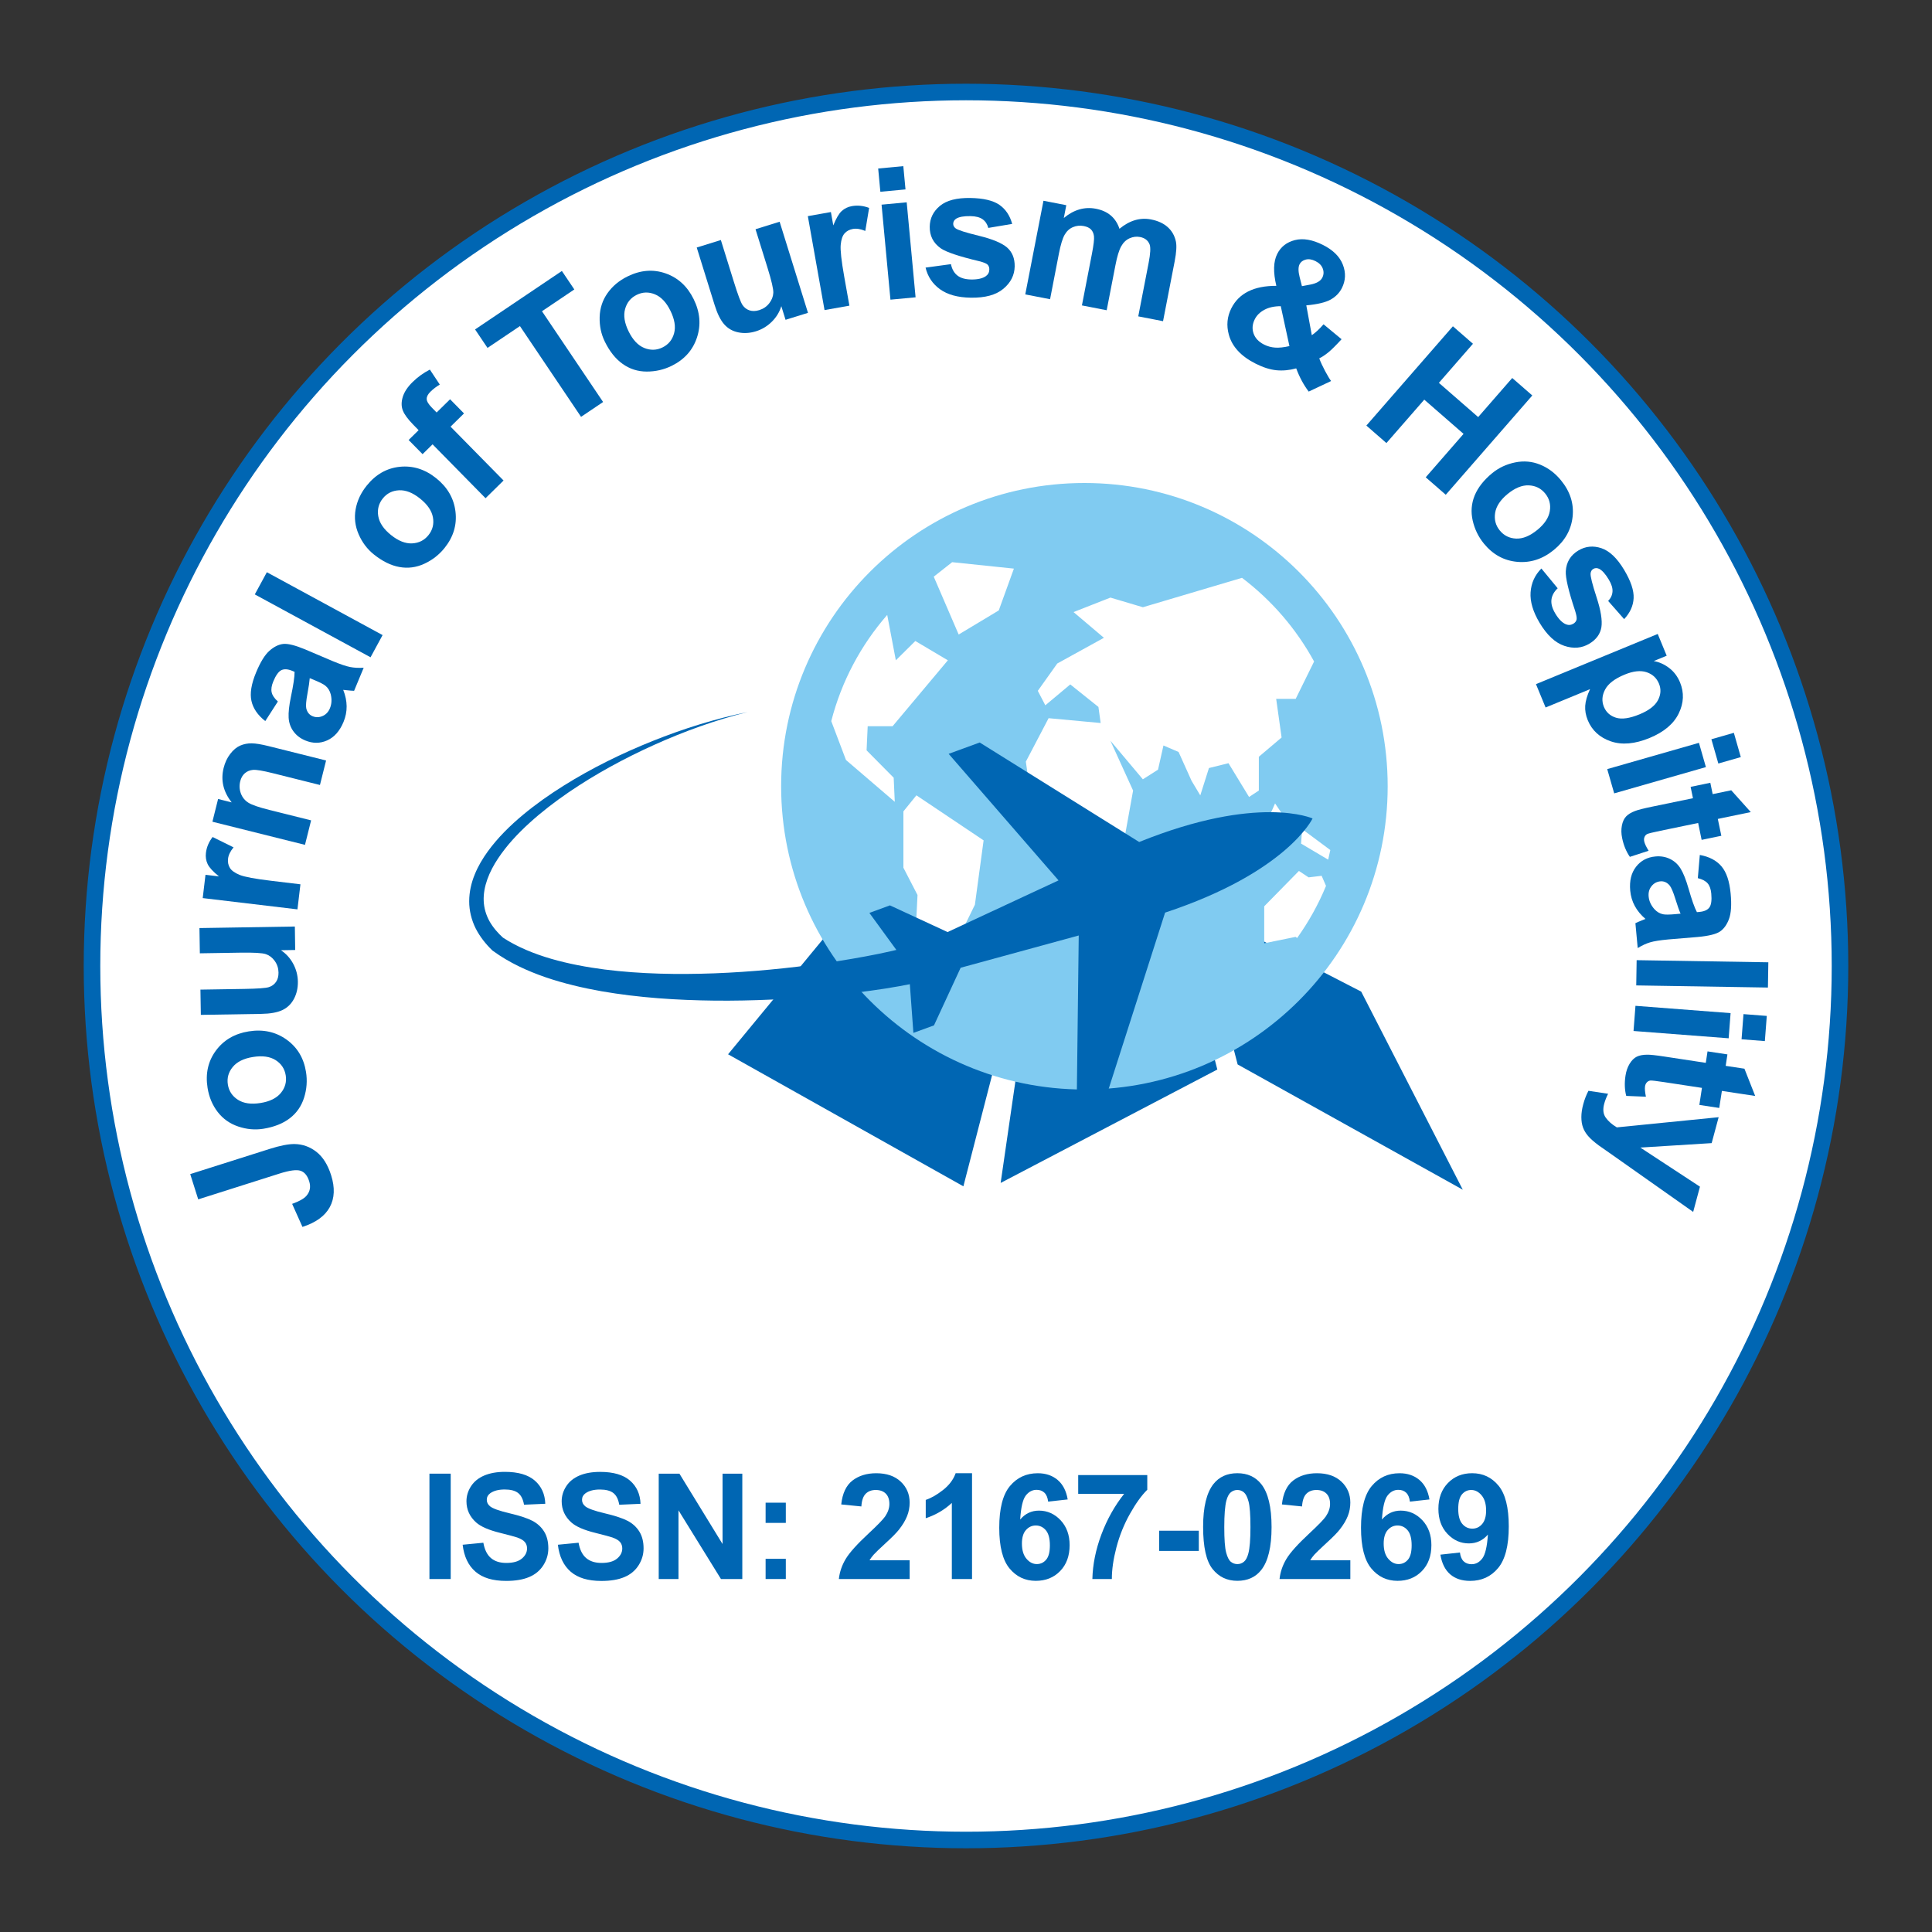 <?xml version="1.0" encoding="utf-8"?>
<!-- Generator: Adobe Illustrator 16.0.0, SVG Export Plug-In . SVG Version: 6.00 Build 0)  -->
<!DOCTYPE svg PUBLIC "-//W3C//DTD SVG 1.1//EN" "http://www.w3.org/Graphics/SVG/1.1/DTD/svg11.dtd">
<svg version="1.1" id="Layer_1" xmlns="http://www.w3.org/2000/svg" xmlns:xlink="http://www.w3.org/1999/xlink" x="0px" y="0px"
	 width="105px" height="105px" viewBox="0 0 105 105" enable-background="new 0 0 105 105" xml:space="preserve">
<rect x="0" y="0" width="105" height="105" fill="#333333" stroke="none"/>
<circle fill="#FFFFFF" stroke="#0066B3" stroke-width="0.9" stroke-miterlimit="10" cx="52.5" cy="52.5" r="47.5"/>
<g>
	<circle fill="none" cx="52.5" cy="52.5" r="36.44"/>
	<path fill="#0066B3" d="M10.773,65.183l-0.435-1.373l4.319-1.37c0.565-0.179,1.015-0.267,1.351-0.264
		c0.439,0.008,0.835,0.148,1.187,0.423s0.619,0.698,0.801,1.272c0.213,0.674,0.189,1.251-0.073,1.734
		c-0.262,0.482-0.757,0.841-1.485,1.075l-0.561-1.252c0.386-0.14,0.644-0.284,0.774-0.435c0.198-0.227,0.249-0.492,0.152-0.796
		c-0.098-0.308-0.254-0.497-0.47-0.568c-0.216-0.072-0.6-0.021-1.152,0.155L10.773,65.183z"/>
	<path fill="#0066B3" d="M14.307,61.347c-0.45,0.071-0.903,0.03-1.36-0.124s-0.828-0.417-1.115-0.788
		c-0.287-0.371-0.47-0.808-0.551-1.309c-0.124-0.774,0.026-1.45,0.45-2.025s1.02-0.925,1.788-1.048
		c0.775-0.124,1.457,0.023,2.046,0.441s0.945,1.007,1.066,1.766c0.075,0.469,0.041,0.934-0.104,1.394s-0.403,0.833-0.777,1.121
		C15.376,61.062,14.896,61.252,14.307,61.347z M14.157,59.946c0.508-0.081,0.877-0.265,1.109-0.549s0.319-0.603,0.262-0.956
		s-0.239-0.629-0.547-0.825c-0.309-0.196-0.72-0.253-1.234-0.171c-0.501,0.08-0.868,0.262-1.1,0.545
		c-0.232,0.282-0.319,0.601-0.263,0.954s0.239,0.629,0.548,0.827S13.649,60.027,14.157,59.946z"/>
	<path fill="#0066B3" d="M16.043,51.63l-0.776,0.013c0.28,0.184,0.502,0.429,0.667,0.734c0.164,0.305,0.249,0.628,0.255,0.97
		c0.005,0.348-0.066,0.662-0.214,0.941s-0.36,0.482-0.635,0.611c-0.274,0.128-0.656,0.196-1.144,0.204l-3.281,0.053l-0.022-1.372
		l2.382-0.038c0.729-0.012,1.176-0.044,1.339-0.098c0.164-0.053,0.292-0.147,0.386-0.282s0.139-0.305,0.136-0.51
		c-0.004-0.234-0.071-0.443-0.203-0.627c-0.131-0.184-0.293-0.308-0.484-0.373c-0.191-0.065-0.658-0.092-1.4-0.08l-2.188,0.035
		l-0.022-1.372l5.185-0.084L16.043,51.63z"/>
	<path fill="#0066B3" d="M16.328,48.06l-0.162,1.362l-5.149-0.613l0.151-1.266l0.732,0.087c-0.32-0.258-0.525-0.479-0.614-0.666
		s-0.121-0.389-0.095-0.609c0.037-0.311,0.158-0.599,0.364-0.866l1.138,0.563c-0.176,0.212-0.276,0.417-0.299,0.614
		c-0.022,0.19,0.011,0.358,0.1,0.503c0.089,0.145,0.267,0.272,0.532,0.381c0.266,0.108,0.836,0.215,1.712,0.319L16.328,48.06z"/>
	<path fill="#0066B3" d="M17.722,41.331l-0.333,1.331l-2.567-0.642c-0.543-0.136-0.902-0.195-1.076-0.178
		c-0.173,0.017-0.32,0.078-0.441,0.184s-0.203,0.249-0.248,0.429c-0.058,0.23-0.046,0.453,0.034,0.668s0.217,0.382,0.408,0.502
		s0.568,0.25,1.13,0.391l2.279,0.569l-0.333,1.331l-5.031-1.257l0.309-1.236l0.739,0.185c-0.458-0.581-0.604-1.205-0.438-1.871
		c0.073-0.294,0.193-0.549,0.36-0.766s0.348-0.367,0.543-0.451c0.195-0.084,0.403-0.124,0.624-0.121
		c0.221,0.003,0.525,0.053,0.914,0.15L17.722,41.331z"/>
	<path fill="#0066B3" d="M15.102,38.125l-0.685,1.064c-0.41-0.321-0.66-0.686-0.751-1.094c-0.092-0.408-0.008-0.923,0.25-1.545
		c0.234-0.565,0.476-0.958,0.725-1.18c0.249-0.221,0.5-0.345,0.752-0.373c0.253-0.027,0.654,0.073,1.205,0.302l1.474,0.627
		c0.421,0.174,0.74,0.283,0.957,0.325c0.217,0.042,0.462,0.056,0.737,0.039l-0.521,1.254c-0.098-0.002-0.239-0.013-0.425-0.034
		c-0.084-0.01-0.14-0.016-0.167-0.017c0.121,0.304,0.183,0.601,0.186,0.891c0.003,0.29-0.054,0.575-0.17,0.854
		c-0.205,0.493-0.5,0.826-0.885,1c-0.386,0.173-0.783,0.175-1.192,0.005c-0.271-0.112-0.485-0.277-0.643-0.494
		c-0.159-0.217-0.246-0.466-0.262-0.746s0.025-0.657,0.123-1.13c0.135-0.639,0.201-1.092,0.2-1.36l-0.126-0.053
		c-0.244-0.101-0.442-0.113-0.596-0.036c-0.154,0.077-0.3,0.283-0.438,0.617c-0.093,0.226-0.122,0.42-0.086,0.583
		C14.799,37.788,14.912,37.955,15.102,38.125z M16.834,36.856c-0.014,0.185-0.055,0.469-0.126,0.852
		c-0.071,0.383-0.092,0.644-0.065,0.782c0.048,0.214,0.163,0.358,0.343,0.434c0.178,0.074,0.358,0.071,0.542-0.008
		s0.319-0.22,0.403-0.424c0.095-0.229,0.11-0.478,0.046-0.748c-0.05-0.201-0.148-0.36-0.294-0.477
		c-0.094-0.078-0.293-0.18-0.597-0.306L16.834,36.856z"/>
	<path fill="#0066B3" d="M20.138,35.722l-6.29-3.417l0.655-1.206l6.29,3.417L20.138,35.722z"/>
	<path fill="#0066B3" d="M20.314,30.129c-0.355-0.285-0.629-0.648-0.822-1.091c-0.192-0.442-0.247-0.894-0.165-1.355
		s0.282-0.891,0.6-1.287c0.491-0.612,1.091-0.954,1.803-1.027c0.711-0.072,1.37,0.135,1.977,0.622
		c0.612,0.491,0.961,1.095,1.047,1.813c0.086,0.718-0.111,1.376-0.592,1.976c-0.297,0.371-0.665,0.657-1.102,0.859
		s-0.888,0.261-1.353,0.177S20.779,30.502,20.314,30.129z M21.251,29.078c0.401,0.322,0.785,0.473,1.151,0.453
		c0.366-0.019,0.661-0.168,0.885-0.448c0.224-0.279,0.305-0.599,0.243-0.959c-0.062-0.36-0.295-0.704-0.702-1.029
		c-0.396-0.318-0.777-0.467-1.142-0.449c-0.365,0.018-0.66,0.167-0.883,0.446c-0.224,0.279-0.306,0.6-0.245,0.961
		C20.619,28.415,20.85,28.756,21.251,29.078z"/>
	<path fill="#0066B3" d="M22.208,23.913l0.543-0.534L22.477,23.1c-0.306-0.311-0.501-0.575-0.585-0.793
		c-0.085-0.218-0.085-0.463-0.003-0.734c0.083-0.271,0.26-0.54,0.532-0.807c0.278-0.274,0.592-0.5,0.941-0.679l0.539,0.813
		c-0.192,0.116-0.36,0.244-0.504,0.386c-0.142,0.139-0.21,0.272-0.207,0.399s0.098,0.284,0.283,0.472l0.257,0.261l0.731-0.719
		l0.757,0.77l-0.731,0.719l2.88,2.927l-0.979,0.962l-2.879-2.928l-0.543,0.534L22.208,23.913z"/>
	<path fill="#0066B3" d="M31.579,22.655l-3.322-4.933l-1.762,1.186l-0.676-1.004l4.718-3.177l0.676,1.004l-1.758,1.184l3.322,4.933
		L31.579,22.655z"/>
	<path fill="#0066B3" d="M32.872,18.569c-0.202-0.409-0.295-0.854-0.282-1.336s0.155-0.915,0.425-1.298
		c0.27-0.383,0.633-0.687,1.089-0.911c0.704-0.347,1.393-0.402,2.068-0.167c0.675,0.236,1.184,0.703,1.527,1.401
		c0.347,0.704,0.406,1.399,0.18,2.085s-0.684,1.199-1.374,1.539c-0.426,0.21-0.88,0.313-1.362,0.312
		c-0.482-0.002-0.915-0.14-1.3-0.414C33.458,19.508,33.134,19.104,32.872,18.569z M34.166,18.014c0.227,0.461,0.51,0.761,0.85,0.898
		s0.67,0.127,0.992-0.031s0.53-0.414,0.627-0.766c0.097-0.352,0.03-0.762-0.2-1.229c-0.224-0.456-0.505-0.752-0.844-0.891
		s-0.668-0.128-0.989,0.03s-0.531,0.414-0.629,0.767C33.874,17.146,33.938,17.553,34.166,18.014z"/>
	<path fill="#0066B3" d="M42.693,17.381l-0.23-0.741c-0.098,0.32-0.271,0.603-0.517,0.846c-0.247,0.244-0.533,0.416-0.859,0.518
		c-0.333,0.104-0.654,0.123-0.963,0.059c-0.31-0.063-0.564-0.209-0.765-0.437c-0.2-0.227-0.373-0.574-0.518-1.041l-0.975-3.133
		l1.311-0.407l0.708,2.275c0.216,0.696,0.373,1.115,0.47,1.257s0.224,0.239,0.379,0.291c0.156,0.052,0.332,0.047,0.528-0.013
		c0.224-0.07,0.405-0.193,0.544-0.372c0.139-0.178,0.213-0.368,0.222-0.57s-0.097-0.658-0.317-1.366l-0.65-2.089l1.31-0.408
		l1.541,4.952L42.693,17.381z"/>
	<path fill="#0066B3" d="M46.163,16.612l-1.351,0.24l-0.908-5.105l1.254-0.223l0.129,0.726c0.154-0.381,0.307-0.641,0.458-0.781
		c0.152-0.139,0.337-0.229,0.555-0.267c0.308-0.055,0.619-0.022,0.935,0.097l-0.208,1.252c-0.254-0.107-0.479-0.143-0.674-0.108
		c-0.189,0.034-0.34,0.114-0.453,0.242c-0.113,0.128-0.183,0.334-0.209,0.62c-0.027,0.286,0.037,0.863,0.191,1.731L46.163,16.612z"
		/>
	<path fill="#0066B3" d="M47.845,10.422l-0.118-1.264l1.366-0.128l0.119,1.264L47.845,10.422z M48.394,16.286l-0.483-5.163
		l1.366-0.128l0.483,5.163L48.394,16.286z"/>
	<path fill="#0066B3" d="M50.302,14.544l1.38-0.188c0.054,0.268,0.169,0.472,0.346,0.614c0.177,0.141,0.426,0.214,0.749,0.22
		c0.355,0.005,0.623-0.055,0.804-0.183c0.122-0.089,0.185-0.21,0.187-0.363c0.002-0.104-0.029-0.191-0.093-0.26
		c-0.067-0.066-0.22-0.129-0.457-0.188c-1.103-0.262-1.8-0.497-2.093-0.703c-0.405-0.287-0.604-0.679-0.596-1.177
		c0.007-0.449,0.191-0.824,0.551-1.124c0.359-0.3,0.912-0.444,1.657-0.432c0.71,0.012,1.235,0.136,1.577,0.372
		c0.341,0.237,0.573,0.583,0.696,1.037l-1.298,0.218c-0.053-0.203-0.154-0.359-0.308-0.469c-0.153-0.11-0.373-0.167-0.659-0.172
		c-0.361-0.006-0.621,0.04-0.779,0.139c-0.105,0.07-0.159,0.162-0.161,0.275c-0.002,0.098,0.042,0.182,0.132,0.251
		c0.123,0.093,0.547,0.229,1.275,0.406c0.729,0.178,1.235,0.39,1.521,0.635c0.282,0.249,0.42,0.591,0.413,1.027
		c-0.008,0.475-0.213,0.88-0.615,1.216s-0.993,0.497-1.771,0.484c-0.706-0.011-1.263-0.164-1.67-0.457S50.421,15.038,50.302,14.544z
		"/>
	<path fill="#0066B3" d="M56.71,10.911l1.241,0.241l-0.135,0.695c0.549-0.454,1.131-0.621,1.744-0.502
		c0.326,0.063,0.596,0.185,0.81,0.366c0.213,0.181,0.37,0.422,0.471,0.723c0.276-0.228,0.558-0.384,0.843-0.468
		c0.284-0.084,0.574-0.097,0.868-0.04c0.374,0.072,0.675,0.209,0.904,0.412s0.38,0.462,0.45,0.781
		c0.051,0.235,0.029,0.596-0.065,1.082l-0.632,3.255l-1.347-0.262l0.564-2.909c0.099-0.505,0.115-0.84,0.051-1.005
		c-0.087-0.216-0.26-0.349-0.52-0.399c-0.188-0.037-0.377-0.014-0.565,0.069s-0.341,0.228-0.457,0.436
		c-0.117,0.208-0.222,0.551-0.314,1.031l-0.475,2.444L58.8,16.599l0.541-2.79c0.096-0.496,0.134-0.82,0.114-0.973
		c-0.021-0.153-0.073-0.275-0.161-0.365c-0.087-0.089-0.217-0.151-0.389-0.185c-0.208-0.041-0.406-0.021-0.594,0.059
		s-0.338,0.218-0.451,0.415c-0.112,0.197-0.217,0.54-0.312,1.029l-0.479,2.473l-1.348-0.261L56.71,10.911z"/>
	<path fill="#0066B3" d="M72.343,20.708l-1.218,0.573c-0.274-0.36-0.5-0.78-0.678-1.26c-0.376,0.102-0.737,0.135-1.084,0.1
		c-0.346-0.036-0.72-0.155-1.121-0.357c-0.797-0.401-1.282-0.927-1.458-1.577c-0.138-0.502-0.092-0.979,0.135-1.43
		c0.206-0.41,0.514-0.717,0.923-0.921s0.917-0.304,1.524-0.301c-0.088-0.369-0.128-0.698-0.121-0.987
		c0.008-0.29,0.064-0.539,0.17-0.749c0.194-0.387,0.515-0.636,0.959-0.75c0.445-0.113,0.954-0.025,1.527,0.263
		c0.552,0.278,0.913,0.637,1.082,1.075c0.169,0.439,0.151,0.862-0.054,1.269c-0.131,0.259-0.331,0.466-0.603,0.621
		c-0.271,0.155-0.715,0.262-1.331,0.319l0.299,1.621c0.198-0.133,0.411-0.331,0.638-0.592l0.98,0.811
		c-0.309,0.337-0.549,0.576-0.722,0.716c-0.173,0.141-0.337,0.249-0.491,0.324c0.072,0.197,0.178,0.426,0.317,0.688
		S72.266,20.607,72.343,20.708z M69.607,16.641c-0.354,0-0.651,0.066-0.892,0.196s-0.413,0.3-0.519,0.51
		c-0.134,0.264-0.156,0.524-0.067,0.778c0.089,0.254,0.279,0.455,0.569,0.601c0.192,0.097,0.396,0.152,0.611,0.166
		c0.215,0.014,0.472-0.014,0.769-0.083L69.607,16.641z M70.757,15.552l0.459-0.086c0.339-0.066,0.556-0.192,0.649-0.378
		c0.079-0.157,0.088-0.32,0.025-0.49c-0.062-0.17-0.193-0.305-0.394-0.406c-0.195-0.098-0.372-0.126-0.531-0.084
		c-0.16,0.042-0.272,0.126-0.336,0.254c-0.076,0.151-0.076,0.381,0.002,0.69L70.757,15.552z"/>
	<path fill="#0066B3" d="M74.259,23.129l4.703-5.396l1.09,0.95L78.2,20.807l2.136,1.86l1.851-2.124l1.09,0.95l-4.703,5.396
		l-1.089-0.949l2.056-2.36l-2.135-1.86l-2.057,2.359L74.259,23.129z"/>
	<path fill="#0066B3" d="M81.107,25.708c0.353-0.288,0.766-0.48,1.237-0.577c0.473-0.096,0.926-0.056,1.36,0.121
		c0.435,0.177,0.813,0.461,1.134,0.854c0.497,0.607,0.707,1.267,0.63,1.977s-0.417,1.312-1.02,1.805
		c-0.606,0.497-1.271,0.712-1.99,0.647s-1.323-0.395-1.81-0.99c-0.301-0.368-0.504-0.787-0.611-1.257
		c-0.106-0.47-0.07-0.923,0.108-1.36C80.326,26.492,80.646,26.085,81.107,25.708z M81.94,26.843
		c-0.397,0.326-0.625,0.669-0.683,1.031c-0.057,0.362,0.027,0.682,0.255,0.959c0.227,0.277,0.522,0.423,0.888,0.438
		s0.749-0.143,1.152-0.473c0.393-0.321,0.618-0.663,0.677-1.023s-0.026-0.68-0.253-0.957s-0.522-0.424-0.89-0.44
		C82.721,26.363,82.339,26.518,81.94,26.843z"/>
	<path fill="#0066B3" d="M83.771,30.897l0.886,1.075c-0.199,0.187-0.312,0.393-0.339,0.618s0.042,0.475,0.208,0.752
		c0.182,0.305,0.374,0.5,0.578,0.587c0.14,0.057,0.275,0.045,0.407-0.033c0.089-0.054,0.146-0.126,0.172-0.217
		c0.021-0.092-0.006-0.254-0.08-0.487c-0.358-1.075-0.526-1.792-0.505-2.149c0.029-0.496,0.259-0.872,0.686-1.127
		c0.386-0.23,0.801-0.271,1.246-0.124c0.444,0.148,0.857,0.542,1.24,1.182c0.364,0.609,0.535,1.121,0.514,1.536
		c-0.021,0.415-0.193,0.794-0.515,1.138l-0.869-0.988c0.145-0.151,0.224-0.32,0.236-0.508c0.014-0.188-0.054-0.405-0.2-0.65
		c-0.186-0.31-0.361-0.506-0.528-0.589c-0.115-0.053-0.222-0.05-0.319,0.008c-0.084,0.05-0.132,0.132-0.144,0.245
		c-0.015,0.153,0.094,0.586,0.326,1.298s0.319,1.255,0.261,1.627c-0.063,0.371-0.281,0.669-0.655,0.893
		c-0.408,0.244-0.86,0.283-1.357,0.117c-0.497-0.166-0.945-0.583-1.345-1.25c-0.362-0.606-0.525-1.16-0.491-1.66
		C83.218,31.689,83.413,31.258,83.771,30.897z"/>
	<path fill="#0066B3" d="M90.094,34.454l0.487,1.183l-0.704,0.29c0.305,0.054,0.585,0.182,0.844,0.381s0.453,0.459,0.585,0.778
		c0.229,0.557,0.206,1.119-0.07,1.687c-0.276,0.568-0.805,1.013-1.584,1.334c-0.801,0.33-1.504,0.391-2.108,0.183
		c-0.605-0.208-1.022-0.591-1.252-1.147c-0.109-0.265-0.155-0.527-0.139-0.785c0.017-0.259,0.104-0.56,0.262-0.903l-2.415,0.996
		l-0.523-1.269L90.094,34.454z M88.295,36.663c-0.538,0.222-0.893,0.493-1.062,0.813s-0.19,0.633-0.064,0.94
		c0.122,0.295,0.341,0.492,0.658,0.59c0.316,0.098,0.744,0.037,1.283-0.186c0.503-0.207,0.834-0.462,0.995-0.764
		c0.16-0.302,0.18-0.602,0.057-0.9c-0.128-0.31-0.354-0.518-0.677-0.624C89.161,36.426,88.765,36.469,88.295,36.663z"/>
	<path fill="#0066B3" d="M87.349,41.799l4.985-1.428l0.378,1.319l-4.984,1.428L87.349,41.799z M93.01,40.177l1.221-0.35l0.378,1.319
		l-1.221,0.35L93.01,40.177z"/>
	<path fill="#0066B3" d="M93.551,45.423l-1.071,0.222l-0.19-0.918l-2.046,0.424c-0.415,0.085-0.654,0.145-0.72,0.176
		c-0.064,0.032-0.113,0.083-0.145,0.155c-0.032,0.071-0.038,0.151-0.02,0.241c0.025,0.125,0.105,0.295,0.24,0.514l-1.019,0.331
		c-0.198-0.285-0.339-0.625-0.42-1.02c-0.051-0.242-0.055-0.469-0.014-0.68s0.116-0.375,0.227-0.493s0.271-0.217,0.484-0.297
		c0.15-0.061,0.463-0.141,0.938-0.239l2.214-0.458l-0.128-0.617l1.071-0.222l0.128,0.617l1.009-0.209l1.063,1.186l-1.793,0.371
		L93.551,45.423z"/>
	<path fill="#0066B3" d="M92.273,47.725l0.108-1.26c0.513,0.093,0.904,0.298,1.176,0.617c0.271,0.318,0.438,0.813,0.5,1.483
		c0.057,0.609,0.026,1.07-0.09,1.381s-0.28,0.539-0.491,0.681s-0.612,0.241-1.206,0.296l-1.596,0.133
		c-0.454,0.042-0.786,0.095-0.998,0.159c-0.211,0.063-0.435,0.167-0.67,0.31l-0.125-1.352c0.087-0.044,0.218-0.1,0.391-0.168
		c0.079-0.03,0.131-0.052,0.156-0.063c-0.248-0.212-0.441-0.446-0.58-0.702c-0.138-0.255-0.221-0.534-0.249-0.835
		c-0.049-0.532,0.057-0.964,0.316-1.297s0.61-0.52,1.052-0.561c0.291-0.027,0.558,0.019,0.799,0.137
		c0.242,0.118,0.435,0.297,0.58,0.537c0.145,0.24,0.284,0.592,0.419,1.057c0.179,0.627,0.332,1.06,0.459,1.296l0.136-0.013
		c0.263-0.024,0.443-0.106,0.544-0.247c0.1-0.14,0.133-0.39,0.1-0.75c-0.022-0.243-0.088-0.428-0.196-0.555
		C92.699,47.882,92.521,47.787,92.273,47.725z M91.335,49.656c-0.075-0.17-0.171-0.44-0.286-0.812
		c-0.116-0.372-0.219-0.612-0.308-0.722c-0.143-0.167-0.312-0.241-0.506-0.223c-0.191,0.018-0.351,0.104-0.477,0.26
		c-0.126,0.155-0.179,0.343-0.158,0.564c0.022,0.246,0.125,0.474,0.309,0.682c0.138,0.154,0.299,0.249,0.482,0.284
		c0.119,0.025,0.343,0.022,0.671-0.008L91.335,49.656z"/>
	<path fill="#0066B3" d="M88.948,52.183l7.157,0.116l-0.022,1.372l-7.157-0.116L88.948,52.183z"/>
	<path fill="#0066B3" d="M88.884,54.664l5.17,0.397l-0.105,1.368l-5.17-0.397L88.884,54.664z M94.755,55.115l1.266,0.098
		l-0.105,1.368l-1.266-0.098L94.755,55.115z"/>
	<path fill="#0066B3" d="M93.437,60.215l-1.081-0.164l0.141-0.927l-2.065-0.314c-0.419-0.063-0.664-0.092-0.735-0.085
		c-0.072,0.008-0.136,0.039-0.19,0.095s-0.089,0.129-0.103,0.22c-0.019,0.125-0.003,0.313,0.048,0.564l-1.07-0.044
		c-0.087-0.336-0.101-0.703-0.039-1.103c0.037-0.244,0.111-0.459,0.223-0.643c0.112-0.184,0.24-0.312,0.385-0.384
		c0.145-0.071,0.33-0.108,0.558-0.11c0.162-0.005,0.482,0.029,0.962,0.103l2.235,0.34l0.095-0.623l1.081,0.164l-0.095,0.623
		l1.019,0.154l0.585,1.482l-1.81-0.275L93.437,60.215z"/>
	<path fill="#0066B3" d="M93.405,60.717l-0.38,1.409l-3.877,0.242l3.241,2.125l-0.369,1.372l-4.344-3.063l-0.787-0.551
		c-0.262-0.195-0.455-0.366-0.58-0.513c-0.126-0.146-0.219-0.302-0.277-0.464c-0.06-0.162-0.089-0.351-0.089-0.564
		c0.001-0.214,0.034-0.447,0.103-0.698c0.068-0.255,0.162-0.498,0.281-0.729l1.069,0.161c-0.097,0.196-0.168,0.378-0.212,0.545
		c-0.083,0.308-0.054,0.56,0.087,0.757c0.141,0.196,0.341,0.371,0.6,0.524L93.405,60.717z"/>
</g>
<g>
	<path fill="#0066B3" d="M23.339,85.816V80.09h1.156v5.727H23.339z"/>
	<path fill="#0066B3" d="M25.144,83.953l1.125-0.109c0.067,0.379,0.205,0.656,0.412,0.832c0.207,0.178,0.486,0.266,0.838,0.266
		c0.372,0,0.653-0.078,0.842-0.236c0.188-0.156,0.283-0.342,0.283-0.553c0-0.135-0.04-0.25-0.119-0.346
		c-0.079-0.094-0.218-0.178-0.416-0.248c-0.136-0.047-0.444-0.129-0.926-0.25c-0.62-0.152-1.055-0.342-1.305-0.566
		c-0.352-0.314-0.527-0.699-0.527-1.152c0-0.291,0.083-0.564,0.248-0.818s0.403-0.447,0.715-0.58S27,79.992,27.44,79.992
		c0.719,0,1.26,0.158,1.623,0.473c0.363,0.316,0.554,0.736,0.572,1.262l-1.156,0.051c-0.05-0.293-0.155-0.506-0.318-0.635
		s-0.407-0.193-0.732-0.193c-0.336,0-0.599,0.07-0.789,0.207c-0.122,0.09-0.184,0.207-0.184,0.355c0,0.137,0.058,0.252,0.172,0.348
		c0.146,0.123,0.5,0.25,1.063,0.383s0.979,0.271,1.248,0.412c0.27,0.143,0.48,0.336,0.633,0.582s0.229,0.551,0.229,0.912
		c0,0.328-0.091,0.637-0.273,0.922c-0.183,0.287-0.44,0.5-0.773,0.639c-0.333,0.141-0.749,0.209-1.246,0.209
		c-0.724,0-1.28-0.166-1.668-0.502C25.451,85.082,25.219,84.594,25.144,83.953z"/>
	<path fill="#0066B3" d="M30.319,83.953l1.125-0.109c0.067,0.379,0.205,0.656,0.412,0.832c0.207,0.178,0.486,0.266,0.838,0.266
		c0.372,0,0.653-0.078,0.842-0.236c0.188-0.156,0.283-0.342,0.283-0.553c0-0.135-0.04-0.25-0.119-0.346
		c-0.079-0.094-0.218-0.178-0.416-0.248c-0.136-0.047-0.444-0.129-0.926-0.25c-0.62-0.152-1.055-0.342-1.305-0.566
		c-0.352-0.314-0.527-0.699-0.527-1.152c0-0.291,0.083-0.564,0.248-0.818s0.403-0.447,0.715-0.58s0.687-0.199,1.127-0.199
		c0.719,0,1.26,0.158,1.623,0.473c0.363,0.316,0.554,0.736,0.572,1.262l-1.156,0.051c-0.05-0.293-0.155-0.506-0.318-0.635
		s-0.407-0.193-0.732-0.193c-0.336,0-0.599,0.07-0.789,0.207c-0.122,0.09-0.184,0.207-0.184,0.355c0,0.137,0.058,0.252,0.172,0.348
		c0.146,0.123,0.5,0.25,1.063,0.383s0.979,0.271,1.248,0.412c0.27,0.143,0.48,0.336,0.633,0.582s0.229,0.551,0.229,0.912
		c0,0.328-0.091,0.637-0.273,0.922c-0.183,0.287-0.44,0.5-0.773,0.639c-0.333,0.141-0.749,0.209-1.246,0.209
		c-0.724,0-1.28-0.166-1.668-0.502C30.627,85.082,30.395,84.594,30.319,83.953z"/>
	<path fill="#0066B3" d="M35.8,85.816V80.09h1.125l2.344,3.824V80.09h1.074v5.727h-1.16l-2.309-3.734v3.734H35.8z"/>
	<path fill="#0066B3" d="M41.609,82.766v-1.098h1.098v1.098H41.609z M41.609,85.816v-1.098h1.098v1.098H41.609z"/>
	<path fill="#0066B3" d="M49.438,84.797v1.02H45.59c0.042-0.385,0.167-0.75,0.375-1.096c0.208-0.344,0.62-0.803,1.234-1.373
		c0.495-0.461,0.798-0.773,0.91-0.938c0.151-0.227,0.227-0.449,0.227-0.672c0-0.244-0.065-0.432-0.197-0.564
		c-0.132-0.131-0.313-0.197-0.545-0.197c-0.229,0-0.411,0.07-0.547,0.207c-0.136,0.139-0.214,0.367-0.234,0.688l-1.094-0.109
		c0.065-0.604,0.27-1.037,0.613-1.301c0.344-0.262,0.773-0.395,1.289-0.395c0.565,0,1.009,0.152,1.332,0.457
		s0.484,0.684,0.484,1.137c0,0.258-0.046,0.504-0.139,0.736c-0.093,0.234-0.239,0.479-0.439,0.732
		c-0.133,0.17-0.372,0.414-0.719,0.73c-0.347,0.318-0.565,0.529-0.658,0.633c-0.093,0.105-0.167,0.207-0.225,0.305H49.438z"/>
	<path fill="#0066B3" d="M52.828,85.816H51.73V81.68c-0.401,0.375-0.874,0.652-1.418,0.832v-0.996
		c0.286-0.094,0.598-0.271,0.934-0.533s0.566-0.566,0.691-0.916h0.891V85.816z"/>
	<path fill="#0066B3" d="M58.027,81.492l-1.063,0.117c-0.026-0.219-0.094-0.379-0.203-0.484c-0.109-0.104-0.251-0.156-0.426-0.156
		c-0.231,0-0.428,0.105-0.588,0.313c-0.16,0.209-0.261,0.643-0.303,1.301c0.273-0.322,0.613-0.484,1.02-0.484
		c0.458,0,0.851,0.176,1.178,0.523c0.327,0.35,0.49,0.801,0.49,1.352c0,0.586-0.172,1.057-0.516,1.41
		c-0.344,0.355-0.785,0.531-1.324,0.531c-0.578,0-1.054-0.225-1.426-0.674s-0.559-1.186-0.559-2.209c0-1.049,0.194-1.805,0.582-2.27
		c0.388-0.463,0.892-0.695,1.512-0.695c0.435,0,0.795,0.123,1.08,0.365C57.768,80.676,57.949,81.029,58.027,81.492z M55.539,83.887
		c0,0.357,0.082,0.633,0.246,0.826c0.164,0.195,0.352,0.291,0.563,0.291c0.203,0,0.372-0.078,0.508-0.238
		c0.136-0.158,0.203-0.418,0.203-0.781c0-0.371-0.073-0.645-0.219-0.818c-0.146-0.172-0.328-0.26-0.547-0.26
		c-0.211,0-0.39,0.084-0.535,0.248C55.612,83.32,55.539,83.564,55.539,83.887z"/>
	<path fill="#0066B3" d="M58.598,81.188v-1.02h3.754v0.797c-0.31,0.305-0.625,0.742-0.945,1.313s-0.564,1.178-0.732,1.818
		c-0.168,0.643-0.251,1.217-0.248,1.721h-1.059c0.019-0.791,0.182-1.598,0.49-2.422c0.309-0.822,0.721-1.559,1.236-2.207H58.598z"/>
	<path fill="#0066B3" d="M62.997,84.289v-1.098h2.156v1.098H62.997z"/>
	<path fill="#0066B3" d="M67.247,80.066c0.555,0,0.988,0.199,1.301,0.594c0.372,0.469,0.559,1.246,0.559,2.332
		c0,1.084-0.188,1.863-0.563,2.336c-0.31,0.391-0.742,0.586-1.297,0.586c-0.558,0-1.007-0.213-1.348-0.643
		c-0.341-0.428-0.512-1.191-0.512-2.291c0-1.078,0.188-1.854,0.563-2.328C66.26,80.262,66.692,80.066,67.247,80.066z M67.247,80.977
		c-0.133,0-0.251,0.043-0.355,0.127c-0.104,0.086-0.185,0.236-0.242,0.455c-0.075,0.285-0.113,0.762-0.113,1.434
		s0.034,1.135,0.102,1.385c0.067,0.252,0.153,0.42,0.256,0.502c0.103,0.084,0.221,0.125,0.354,0.125s0.251-0.041,0.355-0.127
		c0.104-0.084,0.185-0.236,0.242-0.455c0.075-0.281,0.113-0.758,0.113-1.43s-0.034-1.133-0.102-1.385
		c-0.067-0.25-0.153-0.418-0.256-0.504C67.498,81.02,67.38,80.977,67.247,80.977z"/>
	<path fill="#0066B3" d="M73.388,84.797v1.02H69.54c0.042-0.385,0.167-0.75,0.375-1.096c0.208-0.344,0.62-0.803,1.234-1.373
		c0.495-0.461,0.798-0.773,0.91-0.938c0.151-0.227,0.227-0.449,0.227-0.672c0-0.244-0.065-0.432-0.197-0.564
		c-0.132-0.131-0.313-0.197-0.545-0.197c-0.229,0-0.411,0.07-0.547,0.207c-0.136,0.139-0.214,0.367-0.234,0.688l-1.094-0.109
		c0.065-0.604,0.27-1.037,0.613-1.301c0.344-0.262,0.773-0.395,1.289-0.395c0.565,0,1.009,0.152,1.332,0.457
		s0.484,0.684,0.484,1.137c0,0.258-0.046,0.504-0.139,0.736c-0.093,0.234-0.239,0.479-0.439,0.732
		c-0.133,0.17-0.372,0.414-0.719,0.73c-0.347,0.318-0.565,0.529-0.658,0.633c-0.093,0.105-0.167,0.207-0.225,0.305H73.388z"/>
	<path fill="#0066B3" d="M77.688,81.492l-1.063,0.117c-0.026-0.219-0.094-0.379-0.203-0.484c-0.109-0.104-0.251-0.156-0.426-0.156
		c-0.231,0-0.428,0.105-0.588,0.313c-0.16,0.209-0.261,0.643-0.303,1.301c0.273-0.322,0.613-0.484,1.02-0.484
		c0.458,0,0.851,0.176,1.178,0.523c0.327,0.35,0.49,0.801,0.49,1.352c0,0.586-0.172,1.057-0.516,1.41
		c-0.344,0.355-0.785,0.531-1.324,0.531c-0.578,0-1.054-0.225-1.426-0.674s-0.559-1.186-0.559-2.209c0-1.049,0.194-1.805,0.582-2.27
		c0.388-0.463,0.892-0.695,1.512-0.695c0.435,0,0.795,0.123,1.08,0.365C77.429,80.676,77.61,81.029,77.688,81.492z M75.2,83.887
		c0,0.357,0.082,0.633,0.246,0.826c0.164,0.195,0.352,0.291,0.563,0.291c0.203,0,0.372-0.078,0.508-0.238
		c0.136-0.158,0.203-0.418,0.203-0.781c0-0.371-0.073-0.645-0.219-0.818c-0.146-0.172-0.328-0.26-0.547-0.26
		c-0.211,0-0.39,0.084-0.535,0.248C75.273,83.32,75.2,83.564,75.2,83.887z"/>
	<path fill="#0066B3" d="M78.282,84.492l1.063-0.117c0.026,0.217,0.094,0.377,0.203,0.48c0.109,0.105,0.254,0.156,0.434,0.156
		c0.227,0,0.419-0.104,0.578-0.313c0.159-0.207,0.261-0.641,0.305-1.297c-0.276,0.32-0.621,0.48-1.035,0.48
		c-0.45,0-0.839-0.174-1.166-0.521s-0.49-0.799-0.49-1.357c0-0.58,0.173-1.049,0.518-1.404s0.784-0.533,1.318-0.533
		c0.581,0,1.058,0.225,1.43,0.674s0.559,1.189,0.559,2.217c0,1.047-0.194,1.803-0.582,2.266c-0.388,0.465-0.894,0.695-1.516,0.695
		c-0.448,0-0.81-0.119-1.086-0.357S78.36,84.967,78.282,84.492z M80.767,82.094c0-0.354-0.081-0.629-0.244-0.824
		s-0.351-0.293-0.564-0.293c-0.203,0-0.372,0.08-0.506,0.24s-0.201,0.424-0.201,0.787c0,0.371,0.073,0.643,0.219,0.814
		c0.146,0.174,0.328,0.26,0.547,0.26c0.211,0,0.389-0.082,0.533-0.25C80.694,82.662,80.767,82.418,80.767,82.094z"/>
</g>
<g>
</g>
<g>
	<polygon fill="#0066B3" points="39.569,57.298 46.929,48.371 55.301,53.066 52.358,64.474 	"/>
	<polygon fill="#0066B3" points="56.039,52.88 54.383,64.29 66.159,58.126 63.768,48.83 	"/>
	<polygon fill="#0066B3" points="65.056,49.293 67.263,57.85 79.5,64.659 73.979,53.893 	"/>
	<path fill="#80CBF1" d="M58.935,26.25c-9.103,0-16.482,7.377-16.482,16.482c0,9.102,7.379,16.481,16.482,16.481
		c9.104,0,16.482-7.377,16.482-16.481C75.417,33.628,68.038,26.25,58.935,26.25z M45.977,41.304l-0.8-2.112
		c0.557-2.168,1.615-4.137,3.041-5.773l0.469,2.467l1.059-1.049l1.768,1.049l-3.004,3.583h-1.353l-0.06,1.311l1.473,1.487
		l0.059,1.31L45.977,41.304z M52.984,49.169l-2.45,5.013c-0.314-0.229-0.615-0.475-0.909-0.728l0.24-4.811l-0.767-1.485v-3.061
		l0.707-0.873l3.652,2.448L52.984,49.169z M54.281,33.175l-2.179,1.31l-1.355-3.144l1.001-0.788l3.355,0.35L54.281,33.175z
		 M66.765,41.478l-1.061,0.263l-0.471,1.486l-0.472-0.787l-0.708-1.572l-0.822-0.352l-0.295,1.313l-0.824,0.525l-1.765-2.098
		l1.234,2.709l-0.646,3.583l-1.117,4.807l-0.943-0.525l-0.826-6.555h-1.884l-0.413-2.881l1.237-2.362l2.829,0.262l-0.121-0.873
		l-1.53-1.224l-1.356,1.135l-0.409-0.786l1.058-1.486l2.535-1.397l-1.651-1.398l2.005-0.787l1.765,0.524l5.386-1.598
		c1.606,1.216,2.947,2.766,3.918,4.547l-1.001,2.032h-1.06l0.295,2.098l-1.237,1.047v1.836l-0.531,0.35L66.765,41.478z
		 M69.297,43.663l0.411,0.611l-0.47,1.574l-0.825-0.174L69.297,43.663z M70.495,50.98l-0.08-0.063l-1.707,0.348v-2.01l1.885-1.921
		l0.528,0.349l0.708-0.085l0.237,0.549C71.651,49.155,71.121,50.103,70.495,50.98z M70.71,45.848l0.059-0.787l1.531,1.137
		l-0.117,0.523L70.71,45.848z"/>
	<path fill="#0066B3" d="M61.912,45.761l-8.668-5.408l-1.686,0.617l5.971,6.877l-6.031,2.808l-3.132-1.45l-1.117,0.41l2.129,2.921
		l0.263,3.599l1.119-0.408l1.449-3.132l6.418-1.754l-0.11,9.107l1.688-0.62l3.115-9.729c6.637-2.195,8.015-5.117,8.015-5.117
		S68.393,43.144,61.912,45.761z"/>
	<path fill="#0066B3" d="M51.441,52.866l-0.116,0.069c-0.067,0.04-0.177,0.094-0.205,0.105c-0.093,0.039-0.173,0.067-0.249,0.093
		c-0.153,0.052-0.289,0.092-0.429,0.128c-0.271,0.074-0.534,0.133-0.794,0.188c-0.522,0.108-1.034,0.197-1.549,0.279
		c-1.026,0.159-2.052,0.281-3.077,0.382c-2.051,0.19-4.108,0.291-6.167,0.272c-2.061-0.023-4.126-0.155-6.174-0.511
		c-1.023-0.182-2.041-0.421-3.037-0.761c-0.991-0.343-1.969-0.788-2.843-1.425l-0.033-0.023l-0.016-0.014
		c-0.349-0.338-0.667-0.734-0.898-1.187c-0.227-0.455-0.356-0.97-0.354-1.48c0.001-0.509,0.116-1.005,0.301-1.455
		c0.182-0.451,0.428-0.862,0.702-1.242c0.552-0.762,1.216-1.411,1.916-1.996c0.703-0.585,1.449-1.109,2.216-1.589
		c1.538-0.961,3.165-1.759,4.837-2.429c1.673-0.669,3.396-1.209,5.155-1.572c-1.743,0.434-3.435,1.046-5.067,1.781
		c-1.63,0.735-3.208,1.592-4.679,2.597c-0.733,0.504-1.439,1.045-2.092,1.638c-0.653,0.591-1.255,1.237-1.728,1.953
		c-0.471,0.711-0.805,1.516-0.772,2.298c0.016,0.39,0.127,0.762,0.315,1.103c0.193,0.339,0.456,0.646,0.761,0.918l-0.047-0.038
		c0.796,0.521,1.708,0.89,2.646,1.163c0.942,0.271,1.915,0.452,2.898,0.58c1.97,0.248,3.974,0.28,5.972,0.207
		c2-0.077,3.998-0.271,5.98-0.553c0.989-0.144,1.975-0.31,2.947-0.507c0.484-0.101,0.967-0.208,1.436-0.329
		c0.233-0.062,0.465-0.126,0.679-0.194c0.105-0.033,0.209-0.071,0.296-0.104c0.044-0.019,0.081-0.033,0.105-0.047
		c0.032-0.015-0.024,0.008-0.034,0.019l-0.013,0.009l0.02-0.011l0.038-0.029L51.441,52.866z"/>
</g>
<g>
</g>
<g>
</g>
<g>
</g>
<g>
</g>
<g>
</g>
<g>
</g>
</svg>
